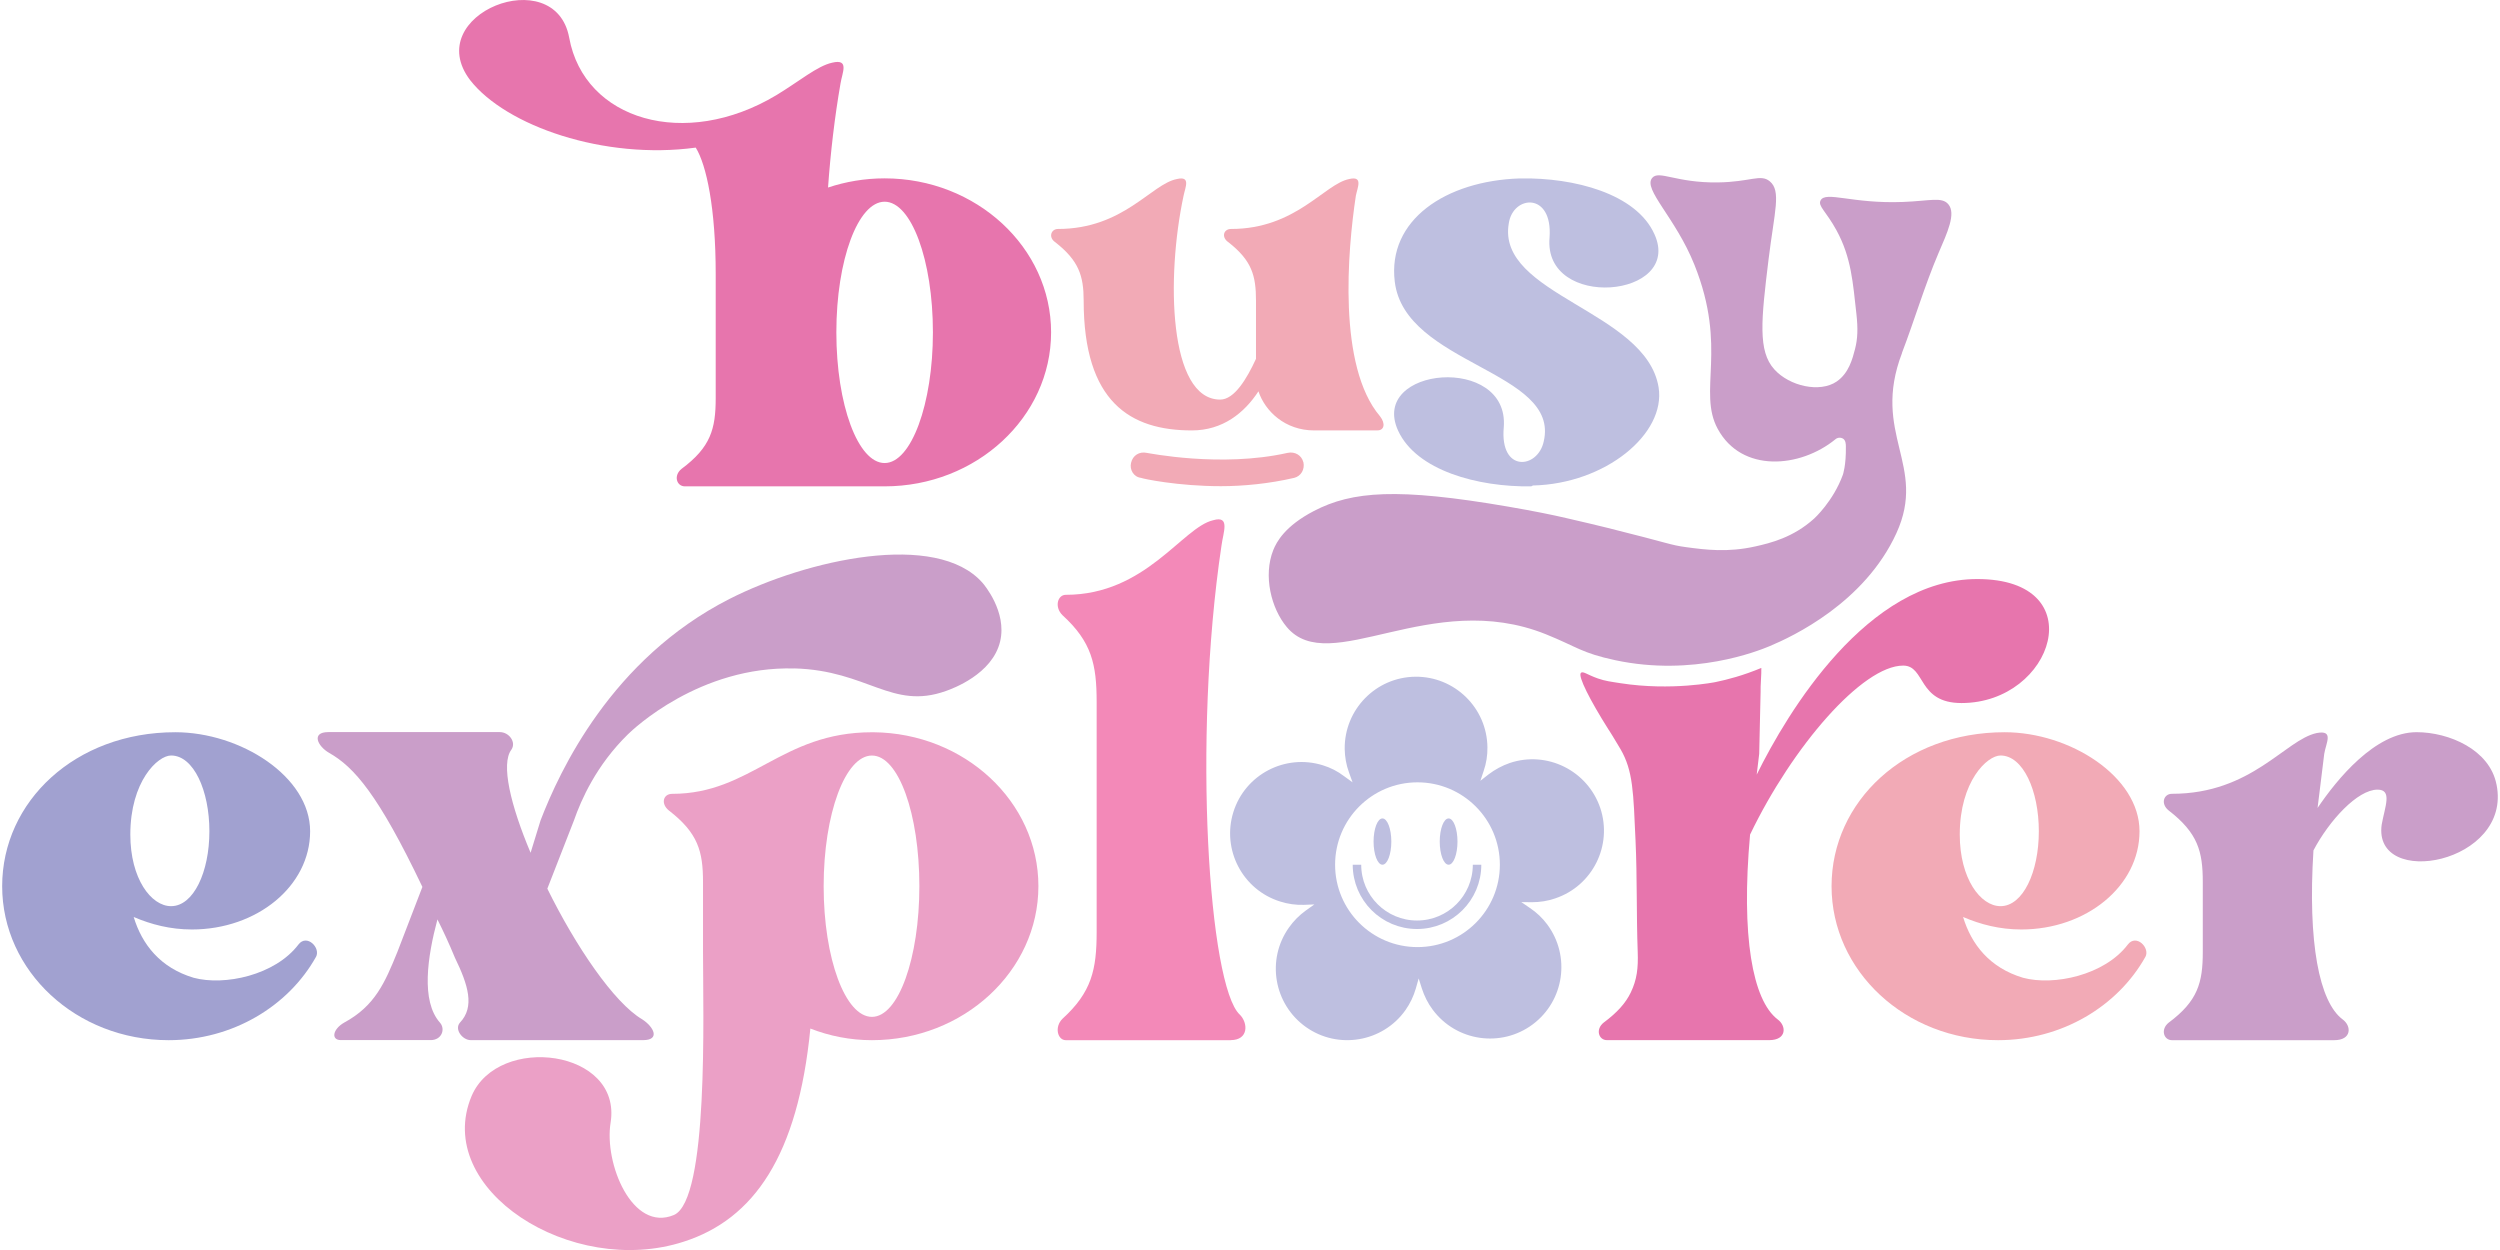 <?xml version="1.0" encoding="UTF-8"?>
<!DOCTYPE svg PUBLIC '-//W3C//DTD SVG 1.0//EN'
          'http://www.w3.org/TR/2001/REC-SVG-20010904/DTD/svg10.dtd'>
<svg data-name="Layer 1" height="294" viewBox="0 0 587.7 294.36" width="588" xmlns="http://www.w3.org/2000/svg" xmlns:xlink="http://www.w3.org/1999/xlink"
><path d="M247.01,78.27c0,19.99-17.64,36.26-39.2,36.26h-47.04c-1.96,0-2.74-2.55-.78-4.12,6.86-5.1,8.04-9.41,8.04-16.66v-29.2c0-15.48-2.16-25.68-4.7-29.79-21.56,2.94-44.69-5.1-53.12-15.88-11.76-15.48,19.99-28.03,23.32-10,3.53,19.4,27.24,26.46,48.8,13.52,5.49-3.33,9.6-6.86,13.13-7.64,4.12-.98,2.35,2.35,1.96,4.9-1.37,7.84-2.35,16.27-2.94,24.5,4.12-1.37,8.62-2.16,13.33-2.16,21.56,0,39.2,16.27,39.2,36.26ZM219.18,78.27c0-17.05-5.1-30.77-11.37-30.77s-11.37,13.72-11.37,30.77,5.1,30.77,11.37,30.77,11.37-13.92,11.37-30.77Z" fill="#e775ad"
  /><path d="M323.87,101.36h-14.9c-6.86,0-11.56-4.51-13.13-9.21-3.33,5.1-8.43,9.21-15.68,9.21-14.5,0-25.48-6.66-25.48-30.58,0-5.88-1.18-9.41-6.66-13.72-1.76-1.18-.98-3.14.59-3.14,15.48,0,21.95-10.58,28.03-11.76,3.33-.78,1.96,1.96,1.57,3.92-4.12,19.21-3.53,48.02,8.62,48.02,3.33,0,6.27-4.9,8.43-9.6v-13.72c0-5.88-.98-9.41-6.47-13.72-1.76-1.18-1.18-3.14.59-3.14,15.29,0,21.95-10.58,27.83-11.76,3.33-.78,1.96,1.96,1.57,3.92-1.96,12.94-4.31,40.18,5.68,51.94,1.37,1.76.98,3.33-.59,3.33ZM306.42,108.81c.39,1.76-.59,3.33-2.16,3.72-5.88,1.37-11.96,1.96-17.25,1.96-10.19,0-18.42-1.76-18.82-1.96-1.76-.2-2.74-1.96-2.35-3.53.39-1.76,1.96-2.74,3.72-2.35.2,0,17.44,3.53,33.12,0,1.76-.39,3.33.59,3.72,2.16Z" fill="#f2aab6"
  /><path d="M390.07,91.2c1.76,10.98-12.54,22.74-29.6,23.13l-.39.2c-12.54.2-27.05-3.72-31.36-13.13-6.86-15.09,26.26-18.03,24.89-.78-.98,10.78,8.04,9.8,9.41,3.33,3.92-16.66-32.73-18.03-35.08-37.63-1.76-14.5,11.96-23.72,29.4-24.3h.39c12.35-.2,27.05,3.53,31.36,13.13,6.86,15.09-26.26,18.03-24.7.78.78-10.78-8.62-10-9.6-3.33-2.94,16.86,32.34,20.58,35.28,38.61Z" fill="#bebfe0"
  /><path d="M447.39,83.14c-7.3,19.09,6.02,26.36-1.32,42.42-7.47,16.34-24.37,24.32-29.9,26.62-2.76,1.15-17.94,7.21-36.3,3.29-8.01-1.71-9.03-3.17-16.34-6.11-27.1-10.9-50.91,10.36-61.02-1.7-3.69-4.39-5.57-12.1-3.19-18.1.78-1.96,2.78-5.69,9.58-9.23,9.04-4.7,19.71-5.5,45.72-1.03,6.28,1.08,10.47,1.95,13.61,2.68,4.15.96,7.41,1.72,9.75,2.31,15.06,3.75,14.7,4.03,18.58,4.56,4.58.62,9.8,1.29,16.32-.18,3.45-.78,8.87-2.06,13.84-6.57,0,0,4.48-4.06,6.74-10.29,0,0,.79-2.18.71-6.73,0-.48-.05-1.37-.62-1.75-.57-.38-1.33-.33-1.85.12-8.3,6.78-22.08,7.97-27.72-2.48-4.75-8.8,2.4-18.93-5.45-38.56-4.48-11.21-12.2-17.84-9.97-20.51,1.57-1.89,5.6,1.19,15.44,1.06,7.72-.1,10.06-2.06,12.24-.27,2.76,2.27,1.11,7.1-.27,18.36-1.75,14.34-2.54,21.6,1.33,25.91,3.59,4,10.78,5.6,14.73,2.87,2.84-1.96,3.71-5.35,4.3-7.64.61-2.38.72-4.73.31-8.37-.82-7.14-1.14-13.1-4.67-19.57-2.46-4.51-4.43-5.72-3.76-7.04,1.18-2.3,7.42.82,19.43.35,6.34-.24,9.12-1.26,10.65.53,1.88,2.2-.23,6.68-2.31,11.53-3.27,7.67-5.62,15.7-8.6,23.49Z" fill="#ca9ec9"
  /><ellipse cx="325.04" cy="198.18" fill="#bebfe0" rx="2.09" ry="5.45"
  /><ellipse cx="340.62" cy="198.18" fill="#bebfe0" rx="2.09" ry="5.45"
  /><path d="M73.89,225.35c-6.47,11.56-19.6,19.6-34.69,19.6-21.76,0-39.2-16.27-39.2-36.26s17.25-36.26,40.77-36.26c15.29,0,31.75,10.39,31.75,23.32s-12.54,23.13-27.83,23.13c-5.1,0-9.6-1.18-13.72-2.94,1.96,6.47,6.27,11.96,14.11,14.31,7.25,1.96,19.21-.59,24.7-7.84,1.96-2.55,5.29.78,4.12,2.94ZM30.18,196.53c0,10.39,4.9,16.86,9.6,16.86,5.29,0,9.02-8.04,9.02-17.64s-3.72-17.84-9.02-17.84c-3.14,0-9.6,6.08-9.6,18.62Z" fill="#a1a1d0"
  /><path d="M186.6,157.42c-22.33-.64-38.03,14.31-39.26,15.52-7.42,7.28-10.97,15.34-12.69,20.26l-6.27,16.07c6.66,13.52,15.68,26.85,22.34,30.77,2.74,1.76,4.31,4.9.2,4.9h-40.57c-1.96,0-3.92-2.55-2.55-4.12,3.53-3.72,1.96-8.82-1.18-15.29-1.37-3.33-2.74-6.27-4.12-9.02-2.35,8.82-3.92,19.21.59,24.3,1.37,1.57.39,4.12-2.16,4.12h-21.17c-2.35,0-1.96-2.55.78-4.12,7.25-3.92,9.6-9.41,12.54-16.66l5.88-15.29c-10.39-21.76-16.07-28.22-21.95-31.56-2.74-1.57-4.31-4.9-.2-4.9h40.38c2.16,0,3.92,2.35,2.74,4.12-2.55,3.33-.2,13.13,4.51,24.3l2.35-7.64c4.47-11.61,16.68-38,44.49-52.14,18.22-9.26,48.78-16.12,59.6-3.77.32.37,5.77,6.77,4.14,13.74-1.82,7.79-11.29,11.18-12.78,11.71-12.76,4.56-18.38-4.83-35.67-5.32Z" fill="#ca9ec9"
  /><path d="M244.02,208.69c0,19.99-17.64,36.26-39.2,36.26-5.1,0-10-.98-14.5-2.74-2.94,29.99-13.33,44.88-29.79,50.18-26.46,8.62-59.19-12.35-49.98-34.3,6.27-14.7,35.48-10.98,32.73,6.27-1.57,9.6,5.1,25.87,14.9,21.76,8.23-3.53,6.86-47.43,6.86-61.94v-16.46c0-7.25-1.18-11.56-8.04-16.86-1.96-1.57-1.37-3.92.78-3.92,18.62,0,25.68-14.5,47.04-14.5h.39c21.36.2,38.81,16.27,38.81,36.26ZM215.99,208.69c0-17.05-4.9-30.77-11.17-30.77s-11.37,13.72-11.37,30.77,5.1,30.77,11.37,30.77,11.17-13.92,11.17-30.77Z" fill="#eba0c6"
  /><path d="M289.29,244.95h-38.81c-1.96,0-2.74-3.13-.78-5.05,6.86-6.25,8.04-11.55,8.04-20.45v-54.12c0-8.9-1.18-14.19-8.04-20.45-1.96-1.92-1.18-4.81.78-4.81,18.82,0,27.44-15.88,34.69-17.56,4.12-1.2,2.35,2.89,1.96,6.01-6.86,45.94-2.94,103.68,4.31,110.41,1.96,1.92,2.16,6.01-2.16,6.01Z" fill="#f389b8"
  /><path d="M378.33,171.89c-4.54-7.19-7.24-12.61-6.58-13.4.47-.56,1.46.38,3.99,1.27,1.79.63,3.1.77,5.38,1.13,11.97,1.86,22.36-.27,22.36-.27,2.72-.56,6.47-1.53,10.78-3.33.06,1.3-.23,4.33-.17,5.63-.11,4.87-.22,9.73-.33,14.6l-.59,4.9c7.25-14.7,26.07-46.06,51.94-46.06,27.44,0,18.03,29.2-3.72,29.2-10.39,0-8.43-8.82-13.72-8.82-9.6,0-26.07,19.01-36.06,39.79-2.16,23.91.59,39,6.47,43.51,2.16,1.57,2.16,4.9-1.96,4.9h-38.22c-1.96,0-2.74-2.55-.78-4.12,3.25-2.41,5.22-4.65,6.4-7.11,1.45-3.02,1.77-5.73,1.63-9.55-.32-8.71-.11-17.44-.51-26.16-.52-11.42-.56-16.47-3.55-21.6-1.27-2.19-2.75-4.52-2.75-4.52Z" fill="#e775ad"
  /><path d="M504.69,225.35c-6.47,11.56-19.6,19.6-34.69,19.6-21.76,0-39.2-16.27-39.2-36.26s17.25-36.26,40.77-36.26c15.29,0,31.75,10.39,31.75,23.32s-12.54,23.13-27.83,23.13c-5.1,0-9.6-1.18-13.72-2.94,1.96,6.47,6.27,11.96,14.11,14.31,7.25,1.96,19.21-.59,24.7-7.84,1.96-2.55,5.29.78,4.12,2.94ZM460.99,196.53c0,10.39,4.9,16.86,9.6,16.86,5.29,0,9.02-8.04,9.02-17.64s-3.72-17.84-9.02-17.84c-3.14,0-9.6,6.08-9.6,18.62Z" fill="#f2aab6"
  /><path d="M587.4,184.77c3.72,18.62-29.2,24.7-27.05,9.41.78-4.31,2.55-8.23-.98-8.23-4.7,0-11.37,7.25-15.09,14.31-1.37,21.76,1.37,35.67,6.86,39.79,2.16,1.57,2.16,4.9-1.96,4.9h-38.22c-1.96,0-2.74-2.55-.78-4.12,6.86-5.1,8.04-9.41,8.04-16.66v-16.46c0-7.25-1.18-11.56-8.04-16.86-1.96-1.57-1.18-3.92.78-3.92,18.82,0,26.66-12.74,34.1-14.31,4.12-.78,2.16,2.35,1.76,4.9l-1.57,12.74c4.51-6.66,13.52-17.84,23.32-17.84,7.64,0,17.25,4.12,18.82,12.35Z" fill="#ca9ec9"
  /><path d="M365.75,211.55c8.79-2.95,13.53-12.49,10.58-21.29-2.98-8.79-12.53-13.54-21.32-10.58-1.79.62-3.47,1.53-4.96,2.66l-1.95,1.53.78-2.34c.62-1.78.91-3.67.88-5.55-.1-9.28-7.72-16.73-17-16.62-9.28.11-16.71,7.73-16.61,17.01.03,1.89.36,3.77,1.01,5.52l.84,2.34-2.01-1.46c-1.49-1.14-3.18-2.01-5-2.56-8.86-2.76-18.3,2.17-21.06,11.03-2.76,8.86,2.17,18.3,11.03,21.06,1.82.58,3.7.84,5.58.78l2.47-.1-2.01,1.43c-1.53,1.1-2.89,2.47-3.96,3.99-5.39,7.56-3.6,18.07,3.99,23.46,7.56,5.35,18.07,3.57,23.43-3.99,1.1-1.56,1.91-3.28,2.43-5.06l.68-2.4.75,2.37c.58,1.78,1.43,3.5,2.56,5,5.55,7.46,16.09,8.99,23.52,3.47,7.46-5.55,8.99-16.09,3.44-23.56-1.1-1.49-2.5-2.82-4.06-3.86l-2.04-1.4,2.47.03c1.91,0,3.76-.29,5.55-.91ZM333.29,223.03c-10.71,0-19.4-8.69-19.4-19.4s8.69-19.4,19.4-19.4,19.4,8.69,19.4,19.4-8.69,19.4-19.4,19.4Z" fill="#bebfe0"
  /><path d="M347.32,203.63c0,7.81-6.33,14.14-14.14,14.14s-14.14-6.33-14.14-14.14" fill="none" stroke="#bebfe0" stroke-miterlimit="10" stroke-width="2"
/></svg
>
